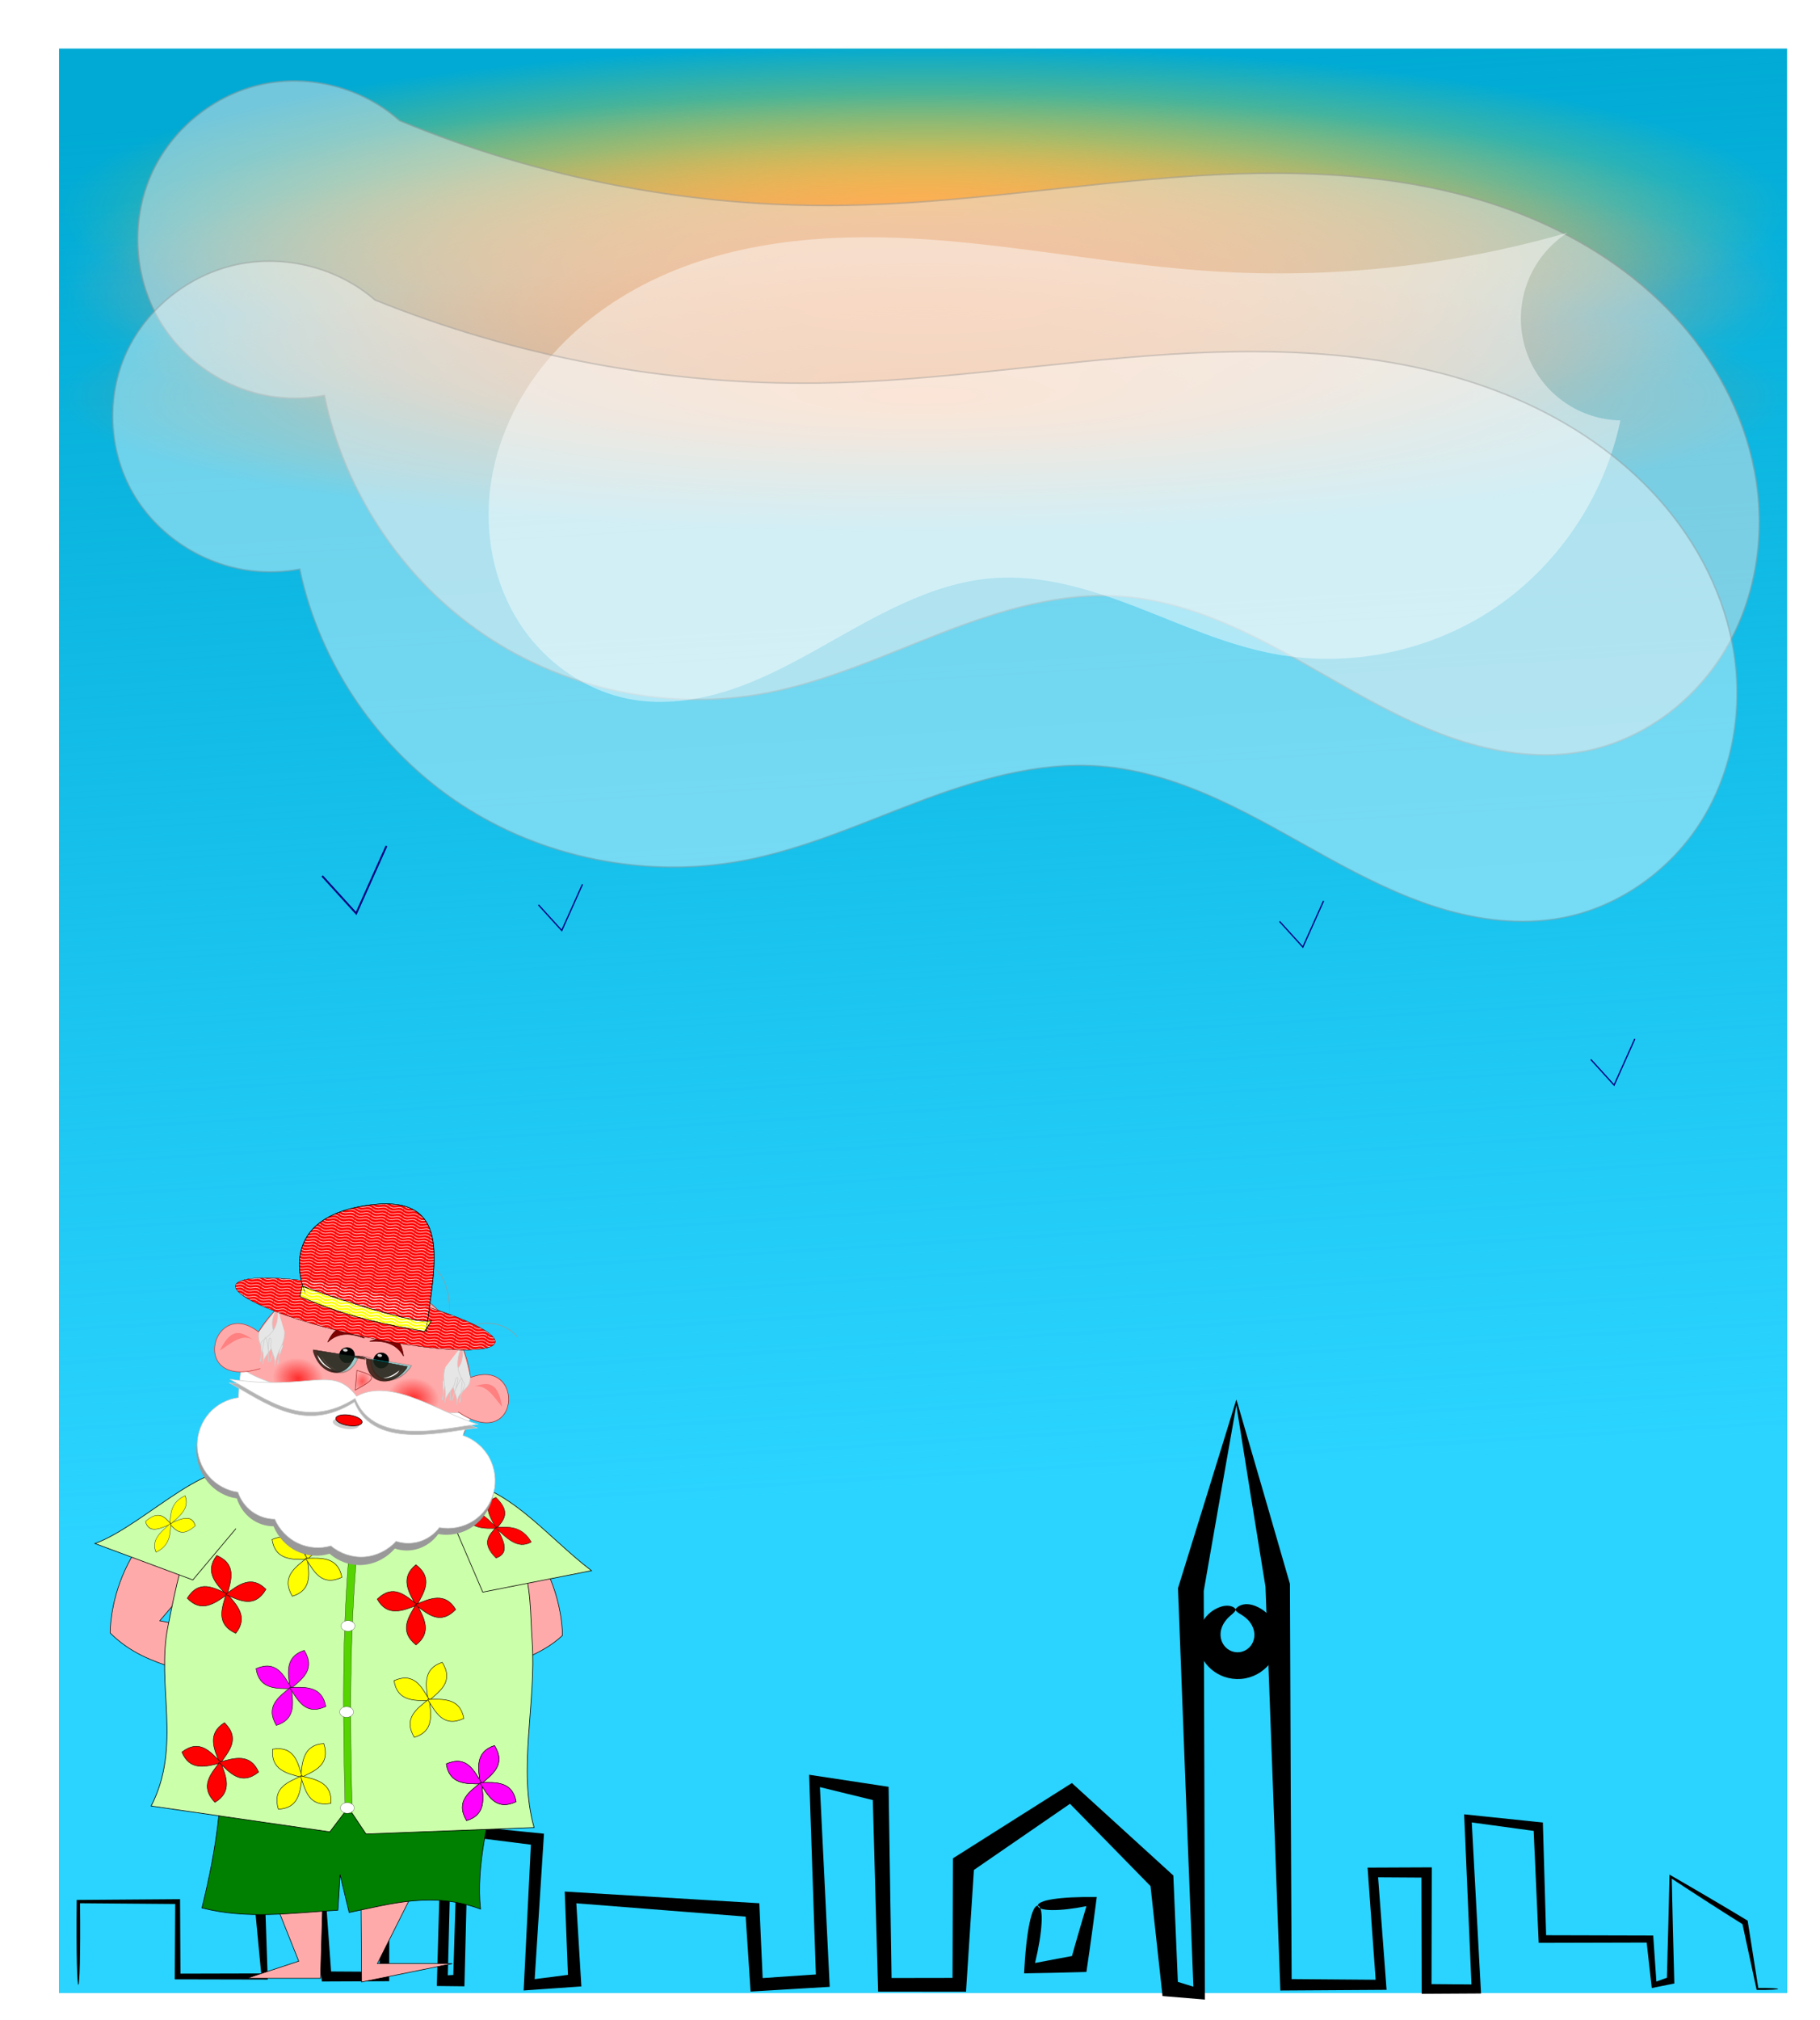 <?xml version="1.0" encoding="UTF-8"?>
<svg version="1.1" viewBox="0 0 550 610" xmlns="http://www.w3.org/2000/svg" xmlns:xlink="http://www.w3.org/1999/xlink">
<defs>
<linearGradient id="n" x1="311.18" x2="279.96" y1="1649.8" y2="1138" gradientTransform="matrix(1 0 0 1.023 -546.15 -918.27)" gradientUnits="userSpaceOnUse">
<stop stop-color="#2ad4ff" offset="0"/>
<stop stop-color="#2ad4ff" stop-opacity="0" offset="1"/>
</linearGradient>
<radialGradient id="f" cx="267.04" cy="1186.2" r="319.63" gradientTransform="matrix(1 0 0 .194 -546.15 65.517)" gradientUnits="userSpaceOnUse">
<stop stop-color="#fc0" offset="0"/>
<stop stop-color="#fc0" stop-opacity="0" offset="1"/>
</radialGradient>
<radialGradient id="g" cx="267.04" cy="1207.1" r="319.63" gradientTransform="matrix(1 0 0 .203 -546.15 71.946)" gradientUnits="userSpaceOnUse">
<stop stop-color="#ffb380" offset="0"/>
<stop stop-color="#ffb380" stop-opacity="0" offset="1"/>
</radialGradient>
<radialGradient id="h" cx="267.04" cy="1220.1" r="319.63" gradientTransform="matrix(1 0 0 .19 -546.15 98.069)" gradientUnits="userSpaceOnUse">
<stop stop-color="#f95" offset="0"/>
<stop stop-color="#f95" stop-opacity="0" offset="1"/>
</radialGradient>
<radialGradient id="i" cx="267.04" cy="1254.9" r="319.63" gradientTransform="matrix(1 0 0 .158 -546.15 166.88)" gradientUnits="userSpaceOnUse">
<stop stop-color="#ff7f2a" offset="0"/>
<stop stop-color="#ff7f2a" stop-opacity="0" offset="1"/>
</radialGradient>
<filter id="e" x="-.034" y="-.082" width="1.068" height="1.164" color-interpolation-filters="sRGB">
<feGaussianBlur stdDeviation="14.489"/>
</filter>
<filter id="r" x="-.017" y="-.041" width="1.034" height="1.082" color-interpolation-filters="sRGB">
<feGaussianBlur stdDeviation="5.053"/>
</filter>
<pattern id="m" xlink:href="#t" patternTransform="matrix(10 0 0 10 -3006.5 1780)"/>
<pattern id="t" width="2" height="1" patternTransform="translate(0) scale(10)" patternUnits="userSpaceOnUse">
<rect y="-.5" width="1" height="2"/>
</pattern>
<filter id="o" x="-.029" y="-.048" width="1.057" height="1.097" color-interpolation-filters="sRGB">
<feGaussianBlur stdDeviation="6.18"/>
</filter>
<radialGradient id="l" cx="533.17" cy="200.04" r="44.297" gradientTransform="matrix(.93 0 0 .728 -34.423 -3.989)" gradientUnits="userSpaceOnUse" xlink:href="#d"/>
<linearGradient id="d">
<stop stop-color="#f00" offset="0"/>
<stop stop-color="#f00" stop-opacity="0" offset="1"/>
</linearGradient>
<filter id="q" x="-.021" y="-.136" width="1.042" height="1.272" color-interpolation-filters="sRGB">
<feGaussianBlur stdDeviation="3.758"/>
</filter>
<filter id="p" x="-.033" y="-.085" width="1.067" height="1.171" color-interpolation-filters="sRGB">
<feGaussianBlur stdDeviation="0.635"/>
</filter>
<radialGradient id="k" cx="533.17" cy="200.04" r="44.297" gradientTransform="matrix(.93 0 0 .728 -221.95 -.762)" gradientUnits="userSpaceOnUse" xlink:href="#d"/>
<radialGradient id="j" cx="418.86" cy="195.93" r="14.474" gradientTransform="matrix(.93 0 0 1.131 -30.454 -90.754)" gradientUnits="userSpaceOnUse">
<stop stop-color="#f55" offset="0"/>
<stop stop-color="#f55" stop-opacity="0" offset="1"/>
</radialGradient>
<filter id="c" x="-.033" y="-.076" width="1.066" height="1.152" color-interpolation-filters="sRGB">
<feGaussianBlur stdDeviation="1.832"/>
</filter>
<filter id="b" x="-.033" y="-.076" width="1.066" height="1.152" color-interpolation-filters="sRGB">
<feGaussianBlur stdDeviation="1.832"/>
</filter>
<filter id="a" x="-.105" y="-1.246" width="1.211" height="3.492" color-interpolation-filters="sRGB">
<feGaussianBlur stdDeviation="1.832"/>
</filter>
<pattern id="s" width="30.066" height="5.181" patternUnits="userSpaceOnUse">
<path d="m7.597 0.061c-2.518-0.248-4.941 0.241-7.607 1.727v1.273c2.783-1.63 5.183-2.009 7.482-1.781 2.298 0.228 4.497 1.081 6.781 1.938 4.567 1.713 9.551 3.458 15.813-0.157l-4e-3 -1.273c-6.44 3.709-10.816 1.982-15.371 0.273-2.278-0.854-4.576-1.75-7.094-2z" fill="#fff"/>
</pattern>
</defs>
<g transform="translate(0 -442.36)">
<g transform="matrix(.817 0 0 .809 507.01 266.81)">
<rect x="-598.74" y="235.13" width="639.17" height="725.82" fill="#00aad4"/>
<rect x="-598.74" y="235.13" width="639.17" height="725.82" fill="url(#n)"/>
<rect x="-598.74" y="233.3" width="639.17" height="123.78" fill="url(#f)"/>
<rect x="-598.74" y="251.81" width="639.17" height="129.56" fill="url(#g)"/>
<rect x="-598.74" y="269.16" width="639.17" height="121.47" fill="url(#h)"/>
<rect x="-598.74" y="314.9" width="639.17" height="101.18" fill="url(#i)"/>
<path transform="matrix(.585 0 0 .594 -472.27 430.52)" d="m-0.9-283.71c-23.309-20.581-56.6-29.282-86.998-22.737-30.398 6.545-57.159 28.175-69.932 56.525-12.773 28.35-11.247 62.726 3.99 89.832 15.236 27.106 43.809 46.279 74.668 50.103 10.224 1.267 20.645 0.937 30.769-0.974 12.599 60.805 49.851 116.13 101.45 150.67 51.603 34.542 116.95 47.894 177.97 36.365 38.5-7.274 74.504-23.805 111.09-37.84 36.581-14.035 75.22-25.819 114.29-22.888 26.018 1.951 51.187 10.396 74.862 21.363 23.675 10.967 46.071 24.464 68.848 37.191s46.125 24.768 71.034 32.532c24.909 7.764 51.606 11.122 77.236 6.234 36.425-6.946 68.831-30.801 88.207-62.417 19.377-31.616 25.986-70.391 20.415-107.05-5.571-36.66-22.926-71.114-47.365-99.002-24.439-27.888-55.764-49.351-89.708-64.279-67.888-29.854-144.43-33.533-218.44-28.797-74.011 4.737-147.5 17.407-221.65 18.494-95.893 1.406-192.03-16.856-280.73-53.325z" fill="#e6e6e6" filter="url(#e)" opacity=".704" stroke="#999" stroke-width="1px"/>
<path transform="matrix(.585 0 0 .594 -472.27 430.52)" d="m737.67-213.25c-10.157 6.49-18.418 15.91-23.525 26.827-5.107 10.917-7.045 23.296-5.517 35.252s6.515 23.45 14.203 32.732c7.688 9.283 18.052 16.323 29.514 20.051 6.031 1.961 12.355 3.02 18.696 3.13-9.952 47.665-39.188 91.012-79.652 118.1-40.464 27.085-91.683 37.592-139.54 28.624-30.205-5.66-58.468-18.57-87.166-29.562-28.698-10.991-58.979-20.256-89.632-18.077-40.794 2.9-77.101 25.471-112.87 45.307-17.882 9.918-36.178 19.341-55.672 25.515-19.494 6.174-40.359 9.006-60.509 5.521-29.138-5.04-55.337-23.525-71.327-48.401-15.99-24.875-21.958-55.666-18.164-84.993 3.794-29.327 17.042-57.105 36.099-79.717 19.057-22.612 43.759-40.162 70.673-52.413 53.827-24.503 115-27.747 173.98-23.341 58.978 4.406 117.27 16.026 176.29 19.755 75.361 4.761 151.53-3.5 224.12-24.309z" fill="#fff" filter="url(#r)" opacity=".661"/>
<path d="m-591.59 957.95c-0.433 0-0.821-10.787-0.615-31.68 10.225-0.097 22.986-0.192 38.228-0.284 0.055 8.517 0.108 17.793 0.161 27.797 9.396-0.032 19.356-0.057 29.852-0.077-1.361-14.751-2.872-30.558-4.547-47.47v-4e-5c3.782-7.3 7.722-14.818 11.824-22.558 4.896 7.676 9.976 15.569 15.247 23.684 1.109 14.624 2.219 29.821 3.33 45.61 5.93 0.034 11.917 0.072 17.962 0.112-0.045-18.018-0.088-36.714-0.129-56.045 8.778 3.9e-4 17.702 2e-3 26.769 4e-3 -0.458 18.581-0.932 37.714-1.422 57.364 0.68-0.04 1.354-0.08 2.024-0.121h2e-5c0.542-18.248 1.103-36.908 1.681-55.994 10.489 1.071 21.107 2.153 31.861 3.248-1.121 17.78-2.267 35.87-3.441 54.293 4.095-0.527 8.197-1.056 12.307-1.587l5e-5 -1e-5c-0.397-10.278-0.796-20.643-1.195-31.101 23.577 1.429 47.508 2.876 71.981 4.354 0.411 9.253 0.823 18.563 1.237 27.934 6.534-0.445 13.103-0.893 19.681-1.341-0.825-24.514-1.655-49.342-2.492-74.558 9.749 1.492 19.543 2.99 29.391 4.495 0.364 23.539 0.728 47.314 1.093 71.38 7.494-0.013 15.013-0.025 22.557-0.037 0.03-9.362 0.112-35.102 0.142-44.632 9.116-5.825 18.258-11.666 27.439-17.53 5.534-3.535 11.06-7.065 16.571-10.585 12.59 11.578 25.083 23.07 37.521 34.515 0.561 13.337 1.116 26.521 1.672 39.715 1.916 0.599 3.831 1.197 5.745 1.794-1.987-51.012-3.883-100.33-5.691-148.77 7.35-23.879 14.54-47.323 21.594-70.446 6.773 23.387 13.373 46.316 19.812 68.862 0.178 51.809 0.378 100.56 0.626 147.52 10.478 0.086 20.828 0.169 31.071 0.25-1.015-14.237-2.009-28.197-2.981-41.864 8.025-0.036 15.94-0.07 23.743-0.102-0.031 14.899-0.063 29.433-0.096 43.586 4.955 0.044 9.879 0.087 14.772 0.129-0.946-22.3-1.839-43.335-2.699-63.508 10.004 1.04 19.706 2.058 29.113 3.054 0.42 14.729 0.82 28.705 1.205 42.076 14.001 0.029 27.209 0.063 39.608 0.103 0.398 5.923 0.789 11.657 1.172 17.206 1.295-0.48 2.593-0.954 3.894-1.422 0.404-14.221 0.718-27.043 0.957-38.512 11.367 6.616 20.979 12.345 28.909 17.183 1.668 10.703 3.139 19.989 3.936 25.141 4.748-0.047 7.346 0.154 7.346 0.364 0 0.21-2.602 0.411-7.952 0.364-1.104-5.112-2.939-13.792-5.243-24.562-7.485-4.727-16.227-10.387-26.161-16.988 0.239 11.659 0.553 24.692 0.957 39.149-2.724 0.553-5.505 1.115-8.344 1.684-0.603-5.47-1.232-11.124-1.888-16.964-12.511 0.04-25.83 0.074-39.938 0.103-0.587-13.275-1.203-27.157-1.855-41.797-7.494-1.023-15.127-2.076-22.898-3.159 1.085 20.29 2.218 41.445 3.42 63.856-7.197 0.042-14.508 0.085-21.941 0.129-0.033-14.087-0.065-28.558-0.096-43.394-5.314-0.032-10.656-0.066-16.03-0.102 1.026 13.718 2.072 27.725 3.138 42.01-12.866 0.081-25.955 0.165-39.297 0.25-1.698-47.848-3.52-97.649-5.493-150.69-3.58-22.214-7.167-44.795-10.783-67.822-3.995 22.772-8.005 45.849-12.06 69.344 0.184 49.643 0.317 100.23 0.428 152.55-5.214-0.437-10.437-0.874-15.671-1.312-1.477-13.64-2.953-27.258-4.447-41.052-9.882-10.188-19.796-20.414-29.787-30.72-4.45 3.093-8.911 6.193-13.38 9.299-7.412 5.151-14.794 10.28-22.157 15.396-0.958 14.928-1.971 30.701-2.917 45.455-10.882-0.012-21.722-0.025-32.514-0.037-0.667-24.108-1.322-47.928-1.966-71.516-6.542-1.615-13.059-3.223-19.561-4.824 1.232 25.219 2.441 50.044 3.627 74.551-9.818 0.592-19.578 1.181-29.27 1.765-0.613-9.386-1.22-18.713-1.823-27.982-21.216-1.685-42.043-3.336-62.636-4.965 0.629 10.434 1.25 20.776 1.864 31.028h-9e-5c-7.165 0.509-14.28 1.015-21.347 1.519 0.902-18.467 1.794-36.604 2.678-54.433-7.789-0.997-15.523-1.984-23.21-2.965-0.465 19.037-0.924 37.645-1.379 55.838l-1.1e-4 -1e-5c-3.421-0.041-6.825-0.081-10.214-0.121 0.558-19.717 1.104-38.92 1.637-57.574-6.423 2e-3 -12.798 4e-3 -19.124 4e-3 -0.041 19.249-0.084 37.858-0.129 55.787-8.457 0.04-16.747 0.078-24.871 0.112-2.071-16.515-4.019-32.369-5.849-47.583-3.106-7.833-6.182-15.469-9.229-22.913-2.185 7.155-4.363 14.132-6.533 20.932l1e-5 4e-5c0.511 17.486 1.037 33.742 1.572 48.829-12.321-0.02-23.786-0.046-34.397-0.077 0.053-10.109 0.106-19.493 0.161-28.119-13.638-0.092-25.454-0.187-35.199-0.284 0.205 19.678-0.182 30.449-0.615 30.449z" fill-rule="evenodd"/>
<g transform="matrix(-.231 0 0 .236 -1102.9 321.26)">
<path d="m-2882 2290.6 189.78 373.75h-120.06l145.24 29.048 1.937-269.18c20.993 12.996 40.315 15.963 56.159-1.937l7.746 265.3h118.13l-83.271-27.111 149.11-369.88" fill="#faa" stroke="#000" stroke-width=".93px"/>
<path d="m-2363 2129.9a286.61 286.61 0 0 1-285.33 286.6 286.61 286.61 0 0 1-287.87-284.05 286.61 286.61 0 0 1 282.77-289.13 286.61 286.61 0 0 1 290.39 281.48" fill="#faa" stroke="#000"/>
<path d="m-2865.3 2323.6c148.04 85.578 290.89 82.934 438.93-11.765-5.118 18.178-8.971 36.388-30.111 70.588l-152.94 47.059c-11.562 14.816-23.211 29.478-61.765-2.941l-152.94-23.529c-38.783-26.471-34.835-52.941-41.176-79.412z" fill="#fc0" stroke="#a80" stroke-width="1px"/>
<path d="m-2623.9 2353a13.431 6.082 0 0 1-13.371 6.082 13.431 6.082 0 0 1-13.49-6.028 13.431 6.082 0 0 1 13.251-6.135 13.431 6.082 0 0 1 13.608 5.973" fill="#ff2a2a" stroke="#a00" stroke-linecap="round" stroke-width="2.301"/>
<path d="m-2865.3 2323.6c148.04 85.578 290.89 82.934 438.93-11.765-5.118 18.178-8.971 36.388-30.111 70.588l-152.94 47.059c-11.562 14.816-23.211 29.478-61.765-2.941l-152.94-23.529c-38.783-26.471-34.835-52.941-41.176-79.412z" fill="url(#m)" stroke="#a80" stroke-width="1px"/>
<path d="m-2444 2351.4-442.4 7.252c15.356 74.265 36.546 149.7 29.01 219.38 76.751-28.089 142.85-8.263 210.32 5.439l14.505-59.832 3.626 56.206c72.524 4.177 145.05 14.976 217.57-3.626-26.782-106.75-29.385-165.14-32.636-224.82z" fill="#008000" stroke="#000" stroke-width="1px"/>
<g transform="translate(-4107.2 442.55)">
<g fill="#faa" stroke="#000" stroke-width=".93px">
<path d="m1641.4 1454.8c205.27 60.032 201.4 244 201.4 244-65.196 63.638-141.11 49.79-195.59 102.02l-21.302-63.528c45.831-19.658 91.662-51.01 137.49-57.852l-162.67-187.84"/>
<path d="m1320 1458.7c-205.27 60.032-201.4 244-201.4 244 67.02 62.423 197.75 56.485 226.7 116.8l20.438-67.956c-55.178-24.269-99.532-71.174-167.74-68.207l162.67-187.84"/>
</g>
<g transform="matrix(-1 0 0 1 2992.2 -14.364)" stroke="#000">
<path d="m1359.5 1752.6 6.723-0.927c2.866-16.827 13.777-12.641 12.343-32.048 21.619-17.367 24.155 5.281 27.257 15.213 3.486 11.162-7.423 16.771-15.459 31.493 5.715 1.351 11.56 2.18 15.789 9.473 4.585 11.732 4.823 17.312-5.467 26.068 2.047 10.528-4.902 23.978-16.638 27.613-4.462 5.54-9.21 10.714-18.946 9.473-7.14-3.635-14.752-5.738-18.946-18.946l-3-7.619" fill="#faa" stroke-width="1px"/>
<path d="m1378.8 1720.6c22.858-15.49 13.175 5.901-2.592 13.825" fill="none" stroke-width=".4"/>
</g>
<path d="m1598 1760.8c9.037 0.618 14.968 19.329 7.502 26.794-1.516 1.516 4.513-0.959 6.431 0 2.84 1.42 6.001 2.786 8.574 5.359 6.338 6.338-3.683 13.329-6.431 16.077-2.526 2.526 8.192-2.526 10.718 0 5.116 5.116 9.69 12.348 0 7.503" fill="#de8787"/>
<g stroke="#000">
<path d="m1359.5 1752.6 6.723-0.927c2.866-16.827 13.777-12.641 12.343-32.048 21.619-17.367 24.155 5.281 27.257 15.213 3.486 11.162-7.423 16.771-15.459 31.493 5.715 1.351 11.56 2.18 15.789 9.473 4.585 11.732 4.823 17.312-5.467 26.068 2.047 10.528-4.902 23.978-16.638 27.613-4.462 5.54-9.21 10.714-18.946 9.473-7.14-3.635-14.752-5.738-18.946-18.946l-3-7.619" fill="#faa" stroke-width="1px"/>
<path d="m1378.8 1720.6c22.858-15.49 13.175 5.901-2.592 13.825" fill="none" stroke-width=".4"/>
</g>
<path d="m1389.3 1778c-9.037 0.618-14.968 19.329-7.502 26.794 1.516 1.516-4.513-0.959-6.431 0-2.84 1.42-6.001 2.786-8.574 5.359-6.338 6.338 3.683 13.329 6.431 16.077 2.526 2.526-8.192-2.526-10.718 0-5.116 5.116-9.69 12.348 0 7.503" fill="#de8787"/>
</g>
<g transform="translate(-1756.9 858.47)" stroke="#000">
<g>
<path d="m-965.35 988.72c-45.048 11.484-87.274 33.878-122.05 64.728-34.777 30.85-62.874 69.794-78.819 113.46-15.831 43.357-13.888 85.095-16.945 128.04-6.998 98.314 23.237 203.28-3.116 295.67l269.1 10.218 25.616-37.836s2.402 2.35 7.507 2.208l24.785 32.222 286.13-40.875c-49.515-95.168-7.796-191.04-26.923-284.28-11.937-58.191-24.71-127.39-54.404-169.7-34.028-47.734-70.449-74.813-125.49-94.981 2.918 2.364-6.452-5.237-3.56-2.664l-117.21 134.57z" fill="#cfa" stroke-width="1.022"/>
<path d="m-1057.4 1044.1c-81.372-2.019-150.33 87.736-220.82 140.14l174.11 33.973 42.466-97.672" fill="#cfa" stroke-width="1px"/>
<path d="m-735.13 1038.1c56.913-52.66 169.34 73.563 252.01 103.22l-156.73 57.616-69.012-81.12" fill="#cfa" stroke-width="1px"/>
<path d="m-897.27 1137.2c15.619 0.169 81.571-84.525 94.193-70.336 11.097-2.527 26.337 48.973 26.644 48.67 2.008-2.257 38.608-98.867 33.305-104.83-2.131-2.395-16.552-11.006-16.653-11.232-5.347-12.022-24.85 5.471-33.305 14.975" fill="#55d400" stroke-width="1.06px"/>
<path d="m-902.03 1137.4c-15.339-2.95-40.381-81.282-55.58-69.896-10.37-4.689-35.576 42.736-35.817 42.378-1.518-2.613-18.112-104.58-11.726-109.36 4.58-16.02 41.385-19.349 40.67-13.536" fill="#55d400" stroke-width="1.06px"/>
<path d="m-904.03 1139.4 12.277-2.232c13.725 144.35 11.422 286.46 7.813 430.81h-11.161c3.703-142.61 4.831-283.05-8.929-428.58z" fill="#55d400" stroke-linecap="round" stroke-width=".4"/>
<path d="m-886.13 1146.7a11.068 8.412 0 0 1-11.019 8.412 11.068 8.412 0 0 1-11.117-8.337 11.068 8.412 0 0 1 10.92-8.486 11.068 8.412 0 0 1 11.214 8.261" fill="#fff" stroke-linecap="round" stroke-width=".317"/>
<path d="m-877.21 1271.7a11.068 8.412 0 0 1-11.019 8.412 11.068 8.412 0 0 1-11.117-8.337 11.068 8.412 0 0 1 10.92-8.486 11.068 8.412 0 0 1 11.214 8.261" fill="#fff" stroke-linecap="round" stroke-width=".317"/>
<path d="m-874.97 1407.8a11.068 8.412 0 0 1-11.019 8.412 11.068 8.412 0 0 1-11.117-8.337 11.068 8.412 0 0 1 10.92-8.486 11.068 8.412 0 0 1 11.214 8.261" fill="#fff" stroke-linecap="round" stroke-width=".317"/>
<path d="m-876.09 1559.6a11.068 8.412 0 0 1-11.019 8.412 11.068 8.412 0 0 1-11.117-8.337 11.068 8.412 0 0 1 10.92-8.486 11.068 8.412 0 0 1 11.214 8.261" fill="#fff" stroke-linecap="round" stroke-width=".317"/>
</g>
<g transform="matrix(.72 .177 -.177 .72 263.52 494.46)" fill="#f00" stroke-width="1px">
<path d="m-1019 1175.1c-38.418 29.39-17.389 58.781-1.116 88.171 17.818-30.36 35.591-60.717 1.116-88.171z"/>
<path d="m-935.31 1248.5c-34.951-33.439-60.756-8.14-87.293 12.461 32.739 12.936 65.469 25.827 87.293-12.461z"/>
<path d="m-1019.1 1346.3c37.739-30.257 16.047-59.161-0.891-88.174-17.123 30.757-34.2 61.511 0.891 88.174z"/>
<path d="m-1105 1270.7c34.082 34.324 60.528 9.694 87.584-10.22-32.397-13.771-64.786-27.497-87.584 10.22z"/>
</g>
<g transform="matrix(.741 0 0 .741 -242.03 304.13)" fill="#f00" stroke-width="1px">
<path d="m-1019 1175.1c-38.418 29.39-17.389 58.781-1.116 88.171 17.818-30.36 35.591-60.717 1.116-88.171z"/>
<path d="m-935.31 1248.5c-34.951-33.439-60.756-8.14-87.293 12.461 32.739 12.936 65.469 25.827 87.293-12.461z"/>
<path d="m-1019.1 1346.3c37.739-30.257 16.047-59.161-0.891-88.174-17.123 30.757-34.2 61.511 0.891 88.174z"/>
<path d="m-1105 1270.7c34.082 34.324 60.528 9.694 87.584-10.22-32.397-13.771-64.786-27.497-87.584 10.22z"/>
</g>
<g transform="matrix(.658 -.197 0 .56 -454.72 209.62)" fill="#f00" stroke-width="1px">
<path d="m-1019 1175.1c-38.418 29.39-17.389 58.781-1.116 88.171 17.818-30.36 35.591-60.717 1.116-88.171z"/>
<path d="m-935.31 1248.5c-34.951-33.439-60.756-8.14-87.293 12.461 32.739 12.936 65.469 25.827 87.293-12.461z"/>
<path d="m-1019.1 1346.3c37.739-30.257 16.047-59.161-0.891-88.174-17.123 30.757-34.2 61.511 0.891 88.174z"/>
<path d="m-1105 1270.7c34.082 34.324 60.528 9.694 87.584-10.22-32.397-13.771-64.786-27.497-87.584 10.22z"/>
</g>
<g transform="matrix(.736 -.09 .09 .736 -46.326 468.13)" fill="#f00" stroke-width="1px">
<path d="m-1019 1175.1c-38.418 29.39-17.389 58.781-1.116 88.171 17.818-30.36 35.591-60.717 1.116-88.171z"/>
<path d="m-935.31 1248.5c-34.951-33.439-60.756-8.14-87.293 12.461 32.739 12.936 65.469 25.827 87.293-12.461z"/>
<path d="m-1019.1 1346.3c37.739-30.257 16.047-59.161-0.891-88.174-17.123 30.757-34.2 61.511 0.891 88.174z"/>
<path d="m-1105 1270.7c34.082 34.324 60.528 9.694 87.584-10.22-32.397-13.771-64.786-27.497-87.584 10.22z"/>
</g>
<g transform="matrix(.693 -.262 .262 .693 -640.95 247.96)" fill="#ff0" stroke-width="1px">
<path d="m-1019 1175.1c-38.418 29.39-17.389 58.781-1.116 88.171 17.818-30.36 35.591-60.717 1.116-88.171z"/>
<path d="m-935.31 1248.5c-34.951-33.439-60.756-8.14-87.293 12.461 32.739 12.936 65.469 25.827 87.293-12.461z"/>
<path d="m-1019.1 1346.3c37.739-30.257 16.047-59.161-0.891-88.174-17.123 30.757-34.2 61.511 0.891 88.174z"/>
<path d="m-1105 1270.7c34.082 34.324 60.528 9.694 87.584-10.22-32.397-13.771-64.786-27.497-87.584 10.22z"/>
</g>
<g transform="matrix(.693 -.262 .262 .693 -445.64 24.738)" fill="#ff0" stroke-width="1px">
<path d="m-1019 1175.1c-38.418 29.39-17.389 58.781-1.116 88.171 17.818-30.36 35.591-60.717 1.116-88.171z"/>
<path d="m-935.31 1248.5c-34.951-33.439-60.756-8.14-87.293 12.461 32.739 12.936 65.469 25.827 87.293-12.461z"/>
<path d="m-1019.1 1346.3c37.739-30.257 16.047-59.161-0.891-88.174-17.123 30.757-34.2 61.511 0.891 88.174z"/>
<path d="m-1105 1270.7c34.082 34.324 60.528 9.694 87.584-10.22-32.397-13.771-64.786-27.497-87.584 10.22z"/>
</g>
<g transform="matrix(.606 -.426 .426 .606 -732.67 311.56)" fill="#ff0" stroke-width="1px">
<path d="m-1019 1175.1c-38.418 29.39-17.389 58.781-1.116 88.171 17.818-30.36 35.591-60.717 1.116-88.171z"/>
<path d="m-935.31 1248.5c-34.951-33.439-60.756-8.14-87.293 12.461 32.739 12.936 65.469 25.827 87.293-12.461z"/>
<path d="m-1019.1 1346.3c37.739-30.257 16.047-59.161-0.891-88.174-17.123 30.757-34.2 61.511 0.891 88.174z"/>
<path d="m-1105 1270.7c34.082 34.324 60.528 9.694 87.584-10.22-32.397-13.771-64.786-27.497-87.584 10.22z"/>
</g>
<g transform="matrix(-.213 -.532 .465 -.042 -1407.2 620.63)" fill="#ff0" stroke-width="1px">
<path d="m-1019 1175.1c-38.418 29.39-17.389 58.781-1.116 88.171 17.818-30.36 35.591-60.717 1.116-88.171z"/>
<path d="m-935.31 1248.5c-34.951-33.439-60.756-8.14-87.293 12.461 32.739 12.936 65.469 25.827 87.293-12.461z"/>
<path d="m-1019.1 1346.3c37.739-30.257 16.047-59.161-0.891-88.174-17.123 30.757-34.2 61.511 0.891 88.174z"/>
<path d="m-1105 1270.7c34.082 34.324 60.528 9.694 87.584-10.22-32.397-13.771-64.786-27.497-87.584 10.22z"/>
</g>
<g transform="matrix(.693 -.262 .262 .693 -724.66 379.65)" fill="#f0f" stroke-width="1px">
<path d="m-1019 1175.1c-38.418 29.39-17.389 58.781-1.116 88.171 17.818-30.36 35.591-60.717 1.116-88.171z"/>
<path d="m-935.31 1248.5c-34.951-33.439-60.756-8.14-87.293 12.461 32.739 12.936 65.469 25.827 87.293-12.461z"/>
<path d="m-1019.1 1346.3c37.739-30.257 16.047-59.161-0.891-88.174-17.123 30.757-34.2 61.511 0.891 88.174z"/>
<path d="m-1105 1270.7c34.082 34.324 60.528 9.694 87.584-10.22-32.397-13.771-64.786-27.497-87.584 10.22z"/>
</g>
<g transform="matrix(.693 -.262 .262 .693 -419.97 228.98)" fill="#f0f" stroke-width="1px">
<path d="m-1019 1175.1c-38.418 29.39-17.389 58.781-1.116 88.171 17.818-30.36 35.591-60.717 1.116-88.171z"/>
<path d="m-935.31 1248.5c-34.951-33.439-60.756-8.14-87.293 12.461 32.739 12.936 65.469 25.827 87.293-12.461z"/>
<path d="m-1019.1 1346.3c37.739-30.257 16.047-59.161-0.891-88.174-17.123 30.757-34.2 61.511 0.891 88.174z"/>
<path d="m-1105 1270.7c34.082 34.324 60.528 9.694 87.584-10.22-32.397-13.771-64.786-27.497-87.584 10.22z"/>
</g>
</g>
<g transform="matrix(.693 -.262 .262 .693 -2481.5 1238.1)" fill="#f0f" stroke="#000" stroke-width="1px">
<path d="m-1019 1175.1c-38.418 29.39-17.389 58.781-1.116 88.171 17.818-30.36 35.591-60.717 1.116-88.171z"/>
<path d="m-935.31 1248.5c-34.951-33.439-60.756-8.14-87.293 12.461 32.739 12.936 65.469 25.827 87.293-12.461z"/>
<path d="m-1019.1 1346.3c37.739-30.257 16.047-59.161-0.891-88.174-17.123 30.757-34.2 61.511 0.891 88.174z"/>
<path d="m-1105 1270.7c34.082 34.324 60.528 9.694 87.584-10.22-32.397-13.771-64.786-27.497-87.584 10.22z"/>
</g>
<g transform="matrix(.989 -.15 .15 .989 -3042.8 1667.6)">
<path d="m124.39 24.039s44.616-44.11 112.02 20.519c-6.04-84.849 31.997-105.82 31.997-105.82" fill="none" stroke="#999" stroke-width=".93px"/>
<path transform="matrix(.93 0 0 .862 -30.454 -37.056)" d="m619.82 230.52c42.805 26.894-98.175 13.999-193.01-6.745-75.349 12.516-212.71 51.091-188.29 19.131-1.848 22.515-6.185 7.521-4.749 27.26-19.986 3.905-38.504 16.581-50.741 34.735-12.237 18.153-18.066 41.596-15.973 64.235 2.093 22.639 12.088 44.24 27.386 59.189 15.298 14.949 35.741 23.09 56.015 22.309 6.625 13.728 17.15 25.045 29.657 31.888 12.507 6.843 26.935 9.179 40.656 6.583 11.421 19.373 29.699 33.503 49.902 38.575 20.203 5.073 42.105 1.032 59.797-11.032 17.665 9.097 38.289 10.732 56.92 4.514 18.63-6.218 35.104-20.235 45.465-38.686 13.769 2.253 28.147-0.442 40.515-7.595 12.368-7.153 22.666-18.729 29.018-32.619 19.467 0.328 38.957-7.538 53.778-21.703 14.82-14.165 24.84-34.504 27.645-56.119 2.805-21.615-1.628-44.316-12.233-62.634-10.604-18.318-27.287-32.093-46.028-38.007 2.774-23.741-3.992-5.65-5.73-33.278z" fill="#999" filter="url(#o)"/>
<path d="m548.97 149.16a183.61 183.61 0 0 1-182.79 183.6 183.61 183.61 0 0 1-184.42-181.97 183.61 183.61 0 0 1 181.15-185.22 183.61 183.61 0 0 1 186.03 180.32" fill="#faa" stroke="#a02c2c" stroke-width=".93"/>
<path d="m552.66 122.26c39.793 22.284-99.973 51.205-188.13 34.016-70.401 10.926-215.05 8.832-190.15-21.1-1.718 18.656 11.12 39.841 12.454 56.197-18.58 3.236-35.795 13.739-47.17 28.781-11.376 15.042-16.795 34.467-14.849 53.225 1.946 18.758 11.237 36.657 25.459 49.044 14.221 12.386 33.226 19.133 52.074 18.485 6.159 11.375 15.943 20.752 27.57 26.422s25.04 7.606 37.795 5.455c10.617 16.053 27.609 27.76 46.391 31.963 18.782 4.203 39.143 0.855 55.589-9.141 16.422 7.537 35.595 8.893 52.915 3.741s32.634-16.767 42.266-32.055c12.8 1.867 26.167-0.366 37.665-6.293 11.498-5.927 21.071-15.519 26.976-27.028 18.097 0.272 36.216-6.246 49.994-17.983 13.777-11.737 23.092-28.59 25.7-46.5 2.608-17.91-1.514-36.72-11.372-51.898-9.858-15.178-25.367-26.593-42.79-31.493 2.579-19.671 3.235-40.944 1.619-63.836z" fill="#fff" stroke="#ccc" stroke-width=".93px"/>
<g transform="matrix(.93 0 0 .93 -32.299 -90.01)">
<path d="m595.55 190.8c100.39-76.358 125.52 109.77 1.985 51.615" fill="#faa" stroke="#c83737" stroke-width="1px"/>
<path d="m670.99 222.56c-17.264-14.923-33.301-35.985-55.585-25.807 20.135-9.07 40.585-21.602 55.585 25.807z" fill="#ff8080"/>
</g>
<path d="m502.35 141.63a41.176 32.246 0 0 1-40.993 32.246 41.176 32.246 0 0 1-41.358-31.959 41.176 32.246 0 0 1 40.624-32.53 41.176 32.246 0 0 1 41.719 31.669" fill="url(#l)" opacity=".743"/>
<path transform="matrix(.93 0 0 .93 -30.454 -51.259)" d="m645.2 232.56c-67.975 24.372-140.88 67.005-218.37-1e-5 -46.717 80.661-172.5 21.359-216.38 11.911 64.738-8.047 159.66-57.837 214.4-15.881 50.275-48.303 77.644 3.478 220.35 3.97z" fill="#b3b3b3" filter="url(#q)" stroke="#ccc" stroke-width="1px"/>
<g transform="matrix(-.93 0 0 .93 755.74 -69.712)">
<path d="m595.55 190.8c100.39-76.358 125.52 109.77 1.985 51.615" fill="#faa" stroke="#a02c2c" stroke-width="1px"/>
<path d="m670.99 222.56c-17.264-14.923-33.301-35.985-55.585-25.807 20.135-9.07 40.585-21.602 55.585 25.807z" fill="#ff8080"/>
</g>
<path transform="matrix(.93 0 0 .93 -30.454 -51.259)" d="m458.59 271.03a22.83 8.933 0 0 1-22.728 8.933 22.83 8.933 0 0 1-22.93-8.854 22.83 8.933 0 0 1 22.524-9.012 22.83 8.933 0 0 1 23.131 8.774" fill="#ccc" filter="url(#p)"/>
<path d="m314.83 144.86a41.176 32.246 0 0 1-40.993 32.246 41.176 32.246 0 0 1-41.358-31.959 41.176 32.246 0 0 1 40.624-32.53 41.176 32.246 0 0 1 41.719 31.669" fill="url(#k)" opacity=".743"/>
<path d="m569.28 159.33c-63.186 22.655-130.95 62.283-202.98-1e-5 -43.425 74.977-160.35 19.854-201.14 11.072 60.176-7.48 148.41-53.761 199.29-14.762 46.732-44.899 72.173 3.233 204.83 3.691z" fill="#fff" stroke="#ccc" stroke-width=".93px"/>
<path d="m345.98 93.799a11.994 11.994 0 0 1-11.941 11.994 11.994 11.994 0 0 1-12.047-11.887 11.994 11.994 0 0 1 11.834-12.1 11.994 11.994 0 0 1 12.153 11.78" stroke="#000" stroke-width=".93"/>
<path d="m401.34 93.799a11.994 11.994 0 0 1-11.941 11.994 11.994 11.994 0 0 1-12.047-11.887 11.994 11.994 0 0 1 11.834-12.1 11.994 11.994 0 0 1 12.153 11.78" stroke="#000" stroke-width=".93"/>
<path d="m392.1 195.1a21.221 8.304 0 0 1-21.126 8.304 21.221 8.304 0 0 1-21.314-8.23 21.221 8.304 0 0 1 20.937-8.377 21.221 8.304 0 0 1 21.501 8.155" fill="#f00" stroke="#000" stroke-linecap="round" stroke-width=".93"/>
<path d="m370.16 115.17c-31.985 3.691-34.013 7.845-2.028 31.219z" fill="url(#j)" stroke="#a02c2c" stroke-width=".93px"/>
<path d="m365.86 62.949c21.519-4.527 41.774-4.202 57.143 14.884-12.824-41.755-35.857-24.594-57.143-14.884z" fill="#800000" stroke="#500" stroke-width=".93px"/>
<path d="m356.82 66.64c-21.519-4.527-41.774-4.202-57.143 14.884 12.824-41.755 35.857-24.594 57.143-14.884z" fill="#800000" stroke="#500" stroke-width=".93px"/>
<path d="m188.96 98.706c-2.987 20.898 14.937 20.826 14.937 40.302v5.536c0-11.75 7.699-19.407 11.072-29.525 1.416-4.248-0.787-12.917 3.691-12.917 2.8 0-3.691 42.207-3.691 36.906 0-5.554 6.774-36.906 11.072-36.906 0.313 0 3.048 38.751 1.845 38.751-3.209 0 3.997-29.111 3.691-29.525-11.521-15.543-31.122-21.193-23.742-55.637" fill="#e6e6e6" stroke="#ccc" stroke-width=".93px"/>
<path d="m231.05 89.186c2.987 20.898-7.381 30.346-7.381 49.823v5.536c0-11.75-7.699-19.407-11.072-29.525-1.416-4.248 0.787-12.917-3.691-12.917-2.8 0 3.691 42.207 3.691 36.906 0-5.554-6.774-36.906-11.072-36.906-0.313 0-3.048 38.751-1.845 38.751 3.209 0-3.997-29.111-3.691-29.525 11.521-15.543 21.601-24.971 14.222-59.415" fill="#e6e6e6" stroke="#ccc" stroke-width=".93px"/>
<path d="m534.03 78.17c2.08 17.422-13.275 24.755-13.275 44.231v5.536c0-11.75-7.699-19.407-11.072-29.525-1.416-4.248 0.787-12.917-3.691-12.917-2.8 0 3.691 42.207 3.691 36.906 0-5.554-6.774-36.906-11.072-36.906-0.313 0-3.048 38.751-1.845 38.751 3.209 0-3.997-29.111-3.691-29.525 11.521-15.543 29.762-21.949 19.36-54.73" fill="#e6e6e6" stroke="#ccc" stroke-width=".93px"/>
<path d="m493.61 72.578c-2.987 20.898 7.381 30.346 7.381 49.823v5.536c0-11.75 7.699-19.407 11.072-29.525 1.416-4.248-0.787-12.917 3.691-12.917 2.8 0-3.691 42.207-3.691 36.906 0-5.554 6.774-36.906 11.072-36.906 0.313 0 3.048 38.751 1.845 38.751-3.209 0 3.997-29.111 3.691-29.525-11.521-15.543-25.832-22.553-18.453-56.997" fill="#e6e6e6" stroke="#ccc" stroke-width=".93px"/>
<path d="m506.53 35.672c-111.71-66.151-209.98-54.381-297.09 22.143 135.18-118.61 225.64-99.611 297.09-22.143z" fill="none" stroke="#fff" stroke-width=".93px"/>
<path d="m397.05 86.316a3.752 2.319 0 0 1-3.735 2.319 3.752 2.319 0 0 1-3.768-2.298 3.752 2.319 0 0 1 3.701-2.339 3.752 2.319 0 0 1 3.801 2.277" fill="#ccc"/>
<path d="m341.28 86.316a3.752 2.319 0 0 1-3.735 2.319 3.752 2.319 0 0 1-3.768-2.298 3.752 2.319 0 0 1 3.701-2.339 3.752 2.319 0 0 1 3.801 2.277" fill="#ccc"/>
<g transform="matrix(.502 0 0 .502 138.18 -226.77)" opacity=".4">
<path d="m424.83 641.16c-15.759 79.347-98.708 74.089-133.01 1.985z" fill="#4d4d4d" filter="url(#c)"/>
<path d="m424.83 637.46c-15.759 79.347-98.708 74.089-133.01 1.985z" fill="#0ff" stroke="#000" stroke-width="1px"/>
<path d="m422.84 637.46c15.881-7.941 41.689 0 41.689 0" fill="none" stroke="#000" stroke-width="1px"/>
<g transform="matrix(-1 0 0 1 888.71 .015)">
<path d="m424.83 641.16c-15.759 79.347-98.708 74.089-133.01 1.985z" fill="#4d4d4d" filter="url(#b)"/>
<path d="m424.83 637.46c-15.759 79.347-98.708 74.089-133.01 1.985z" fill="#0ff" stroke="#000" stroke-width="1px"/>
<path d="m422.84 637.46c15.881-7.941 41.689 0 41.689 0" fill="none" stroke="#000" stroke-width="1px"/>
<path d="m422.84 641.16c15.881-7.941 41.689 0 41.689 0" fill="#808080" filter="url(#a)"/>
</g>
</g>
<path d="m429.71 100.92c-4.236 11.356-18.882 18.412-26.597 18.437 15.1-4.958 19.379-11.977 26.597-18.437z" fill="#fff"/>
<path d="m429.56 101.23" fill="none" stroke="#000" stroke-width=".93px"/>
<path d="m295.98 102.28c3.75 10.052 16.715 16.299 23.545 16.321-13.367-4.389-17.155-10.603-23.545-16.321z" fill="#fff"/>
</g>
<g transform="matrix(.78 -.169 .169 .78 -1532 243.16)" stroke="#000">
<path d="m-1500.4 1403.7a266.49 44.69 0 0 1-265.3 44.689 266.49 44.69 0 0 1-267.66-44.291 266.49 44.69 0 0 1 262.92-45.083 266.49 44.69 0 0 1 270 43.89" fill="#f00" stroke-linecap="round" stroke-width=".334"/>
<path d="m-1893.5 1412.6c11.909-136.95 2.977-285.81 175.65-217.33 172.67 68.474 77.406 193.51 77.406 193.51" fill="#f00" stroke-width="1px"/>
<path d="m-1899.4 1388.8c35.726 17.863 267.94-11.909 267.94-11.909v20.84c-107.33 20.709-182.55 17.329-259.01 14.886z" fill="#ff0" stroke-width="1px"/>
<g fill="url(#s)">
<path d="m-1500.4 1403.7a266.49 44.69 0 0 1-265.3 44.689 266.49 44.69 0 0 1-267.66-44.291 266.49 44.69 0 0 1 262.92-45.083 266.49 44.69 0 0 1 270 43.89" stroke-linecap="round" stroke-width=".334"/>
<path d="m-1893.5 1412.6c11.909-136.95 2.977-285.81 175.65-217.33 172.67 68.474 77.406 193.51 77.406 193.51" stroke-width="1px"/>
<path d="m-1899.4 1388.8c35.726 17.863 267.94-11.909 267.94-11.909v20.84c-107.33 20.709-182.55 17.329-259.01 14.886z" stroke-width="1px"/>
</g>
</g>
<g transform="matrix(.985 -.174 .174 .985 -2820.4 1845.1)">
<g transform="translate(-184.01 -203.45)">
<g transform="matrix(.502 0 0 .502 138.18 -226.77)" fill="#2b1100" opacity=".4">
<path d="m424.83 641.16c-15.759 79.347-98.708 74.089-133.01 1.985z" filter="url(#c)"/>
<path d="m424.83 637.46c-15.759 79.347-98.708 74.089-133.01 1.985z" stroke="#000" stroke-width="1px"/>
<path d="m422.84 637.46c15.881-7.941 41.689 0 41.689 0" stroke="#000" stroke-width="1px"/>
<g transform="matrix(-1 0 0 1 888.71 .015)">
<path d="m424.83 641.16c-15.759 79.347-98.708 74.089-133.01 1.985z" filter="url(#b)"/>
<path d="m424.83 637.46c-15.759 79.347-98.708 74.089-133.01 1.985z" stroke="#000" stroke-width="1px"/>
<path d="m422.84 637.46c15.881-7.941 41.689 0 41.689 0" stroke="#000" stroke-width="1px"/>
<path d="m422.84 641.16c15.881-7.941 41.689 0 41.689 0" filter="url(#a)"/>
</g>
</g>
<path d="m429.71 100.92c-4.236 11.356-18.882 18.412-26.597 18.437 15.1-4.958 19.379-11.977 26.597-18.437z" fill="#fff"/>
<path d="m429.56 101.23" fill="#2b1100" stroke="#000" stroke-width=".93px"/>
<path d="m295.98 102.28c3.75 10.052 16.715 16.299 23.545 16.321-13.367-4.389-17.155-10.603-23.545-16.321z" fill="#fff"/>
</g>
<g transform="translate(-184.01 -203.45)">
<g transform="matrix(.502 0 0 .502 138.18 -226.77)" opacity=".4">
<path d="m424.83 641.16c-15.759 79.347-98.708 74.089-133.01 1.985z" filter="url(#c)"/>
<path d="m424.83 637.46c-15.759 79.347-98.708 74.089-133.01 1.985z" stroke="#000" stroke-width="1px"/>
<path d="m422.84 637.46c15.881-7.941 41.689 0 41.689 0" stroke="#000" stroke-width="1px"/>
<g transform="matrix(-1 0 0 1 888.71 .015)">
<path d="m424.83 641.16c-15.759 79.347-98.708 74.089-133.01 1.985z" filter="url(#b)"/>
<path d="m424.83 637.46c-15.759 79.347-98.708 74.089-133.01 1.985z" stroke="#000" stroke-width="1px"/>
<path d="m422.84 637.46c15.881-7.941 41.689 0 41.689 0" stroke="#000" stroke-width="1px"/>
<path d="m422.84 641.16c15.881-7.941 41.689 0 41.689 0" filter="url(#a)"/>
</g>
</g>
<path d="m429.71 100.92c-4.236 11.356-18.882 18.412-26.597 18.437 15.1-4.958 19.379-11.977 26.597-18.437z"/>
<path d="m429.56 101.23" stroke="#000" stroke-width=".93px"/>
<path d="m295.98 102.28c3.75 10.052 16.715 16.299 23.545 16.321-13.367-4.389-17.155-10.603-23.545-16.321z"/>
</g>
<g transform="translate(-184.01 -203.45)">
<g transform="matrix(.502 0 0 .502 138.18 -226.77)" fill="#2b1100" opacity=".4">
<path d="m424.83 641.16c-15.759 79.347-98.708 74.089-133.01 1.985z" filter="url(#c)"/>
<path d="m424.83 637.46c-15.759 79.347-98.708 74.089-133.01 1.985z" stroke="#000" stroke-width="1px"/>
<path d="m422.84 637.46c15.881-7.941 41.689 0 41.689 0" stroke="#000" stroke-width="1px"/>
<g transform="matrix(-1 0 0 1 888.71 .015)">
<path d="m424.83 641.16c-15.759 79.347-98.708 74.089-133.01 1.985z" filter="url(#b)"/>
<path d="m424.83 637.46c-15.759 79.347-98.708 74.089-133.01 1.985z" stroke="#000" stroke-width="1px"/>
<path d="m422.84 637.46c15.881-7.941 41.689 0 41.689 0" stroke="#000" stroke-width="1px"/>
<path d="m422.84 641.16c15.881-7.941 41.689 0 41.689 0" filter="url(#a)"/>
</g>
</g>
<path d="m429.71 100.92c-4.236 11.356-18.882 18.412-26.597 18.437 15.1-4.958 19.379-11.977 26.597-18.437z" fill="#fff"/>
<path d="m429.56 101.23" fill="#2b1100" stroke="#000" stroke-width=".93px"/>
<path d="m295.98 102.28c3.75 10.052 16.715 16.299 23.545 16.321-13.367-4.389-17.155-10.603-23.545-16.321z" fill="#fff"/>
</g>
</g>
</g>
<path d="m-163.56 817.81c0.09 1.204-2.213 2.055-3.981 4.617-0.759 1.09-1.408 2.53-1.542 4.047-0.099 1.039 0.025 2.184 0.416 3.202v1e-5c0.345 0.911 0.929 1.81 1.667 2.487 0.68 0.631 1.567 1.147 2.485 1.41 0.673 0.198 1.425 0.278 2.158 0.225 0.217-0.016 0.431-0.043 0.638-0.082 1.362-0.235 2.744-1.079 3.587-2.087 0.975-1.121 1.52-2.753 1.546-4.163 0.058-1.763-0.684-3.563-1.612-4.813-2.235-3.067-5.255-3.413-5.362-4.844-0.028-0.37 3.114-4.065 9.458-0.209 2.562 1.575 5.127 4.497 5.989 8.728 0.68 3.443 0.124 7.408-2.214 10.903-2.111 3.111-5.426 5.474-9.484 6.294-0.598 0.118-1.204 0.2-1.813 0.245-2.063 0.153-4.101-0.123-6.002-0.776-2.588-0.894-4.78-2.437-6.442-4.368-1.786-2.083-2.859-4.498-3.292-6.918v-1e-5c-0.479-2.701-0.138-5.261 0.691-7.428 1.216-3.158 3.367-5.262 5.403-6.441 4.892-2.817 7.66-0.654 7.707-0.031z" fill-rule="evenodd"/>
<path d="m-236.69 928.44c2.268 0.298 1.771 9.641-1.035 21.365 3.942-0.749 9.285-1.813 13.669-2.594 0.062-0.228 0.124-0.456 0.186-0.684 1.586-5.817 3.746-13.063 5.157-17.942-10.005 2.048-17.816 1.916-17.977-0.146-0.158-2.018 7.9-3.477 21.796-3.252-0.916 7.111-2.246 17.234-3.679 26.916-0.052 0.353-0.104 0.704-0.157 1.055-8.195 0.253-16.524 0.407-23.044 0.513 0.777-15.92 2.862-25.523 5.084-25.231z" fill-rule="evenodd"/>
<path transform="matrix(.586 0 0 .582 -481.36 494.08)" d="m-0.9-283.71c-23.309-20.581-56.6-29.282-86.998-22.737-30.398 6.545-57.159 28.175-69.932 56.525-12.773 28.35-11.247 62.726 3.99 89.832 15.236 27.106 43.809 46.279 74.668 50.103 10.224 1.267 20.645 0.937 30.769-0.974 12.599 60.805 49.851 116.13 101.45 150.67 51.603 34.542 116.95 47.894 177.97 36.365 38.5-7.274 74.504-23.805 111.09-37.84 36.581-14.035 75.22-25.819 114.29-22.888 26.018 1.951 51.187 10.396 74.862 21.363 23.675 10.967 46.071 24.464 68.848 37.191s46.125 24.768 71.034 32.532c24.909 7.764 51.606 11.122 77.236 6.234 36.425-6.946 68.831-30.801 88.207-62.417 19.377-31.616 25.986-70.391 20.415-107.05-5.571-36.66-22.926-71.114-47.365-99.002-24.439-27.888-55.764-49.351-89.708-64.279-67.888-29.854-144.43-33.533-218.44-28.797-74.011 4.737-147.5 17.407-221.65 18.494-95.893 1.406-192.03-16.856-280.73-53.325z" fill="#fff" filter="url(#e)" opacity=".636" stroke="#999" stroke-width="1px"/>
<path d="m-501.41 544 12.593 13.992 11.193-25.185" fill="none" stroke="#000080" stroke-width=".679px"/>
<path d="m-421.41 554.79 8.621 9.579 7.663-17.242" fill="none" stroke="#000080" stroke-width=".465px"/>
<path d="m-147.28 560.97 8.621 9.579 7.663-17.242" fill="none" stroke="#000080" stroke-width=".465px"/>
<path d="m-32.154 612.5 8.621 9.579 7.663-17.242" fill="none" stroke="#000080" stroke-width=".465px"/>
</g>
</g>
</svg>
